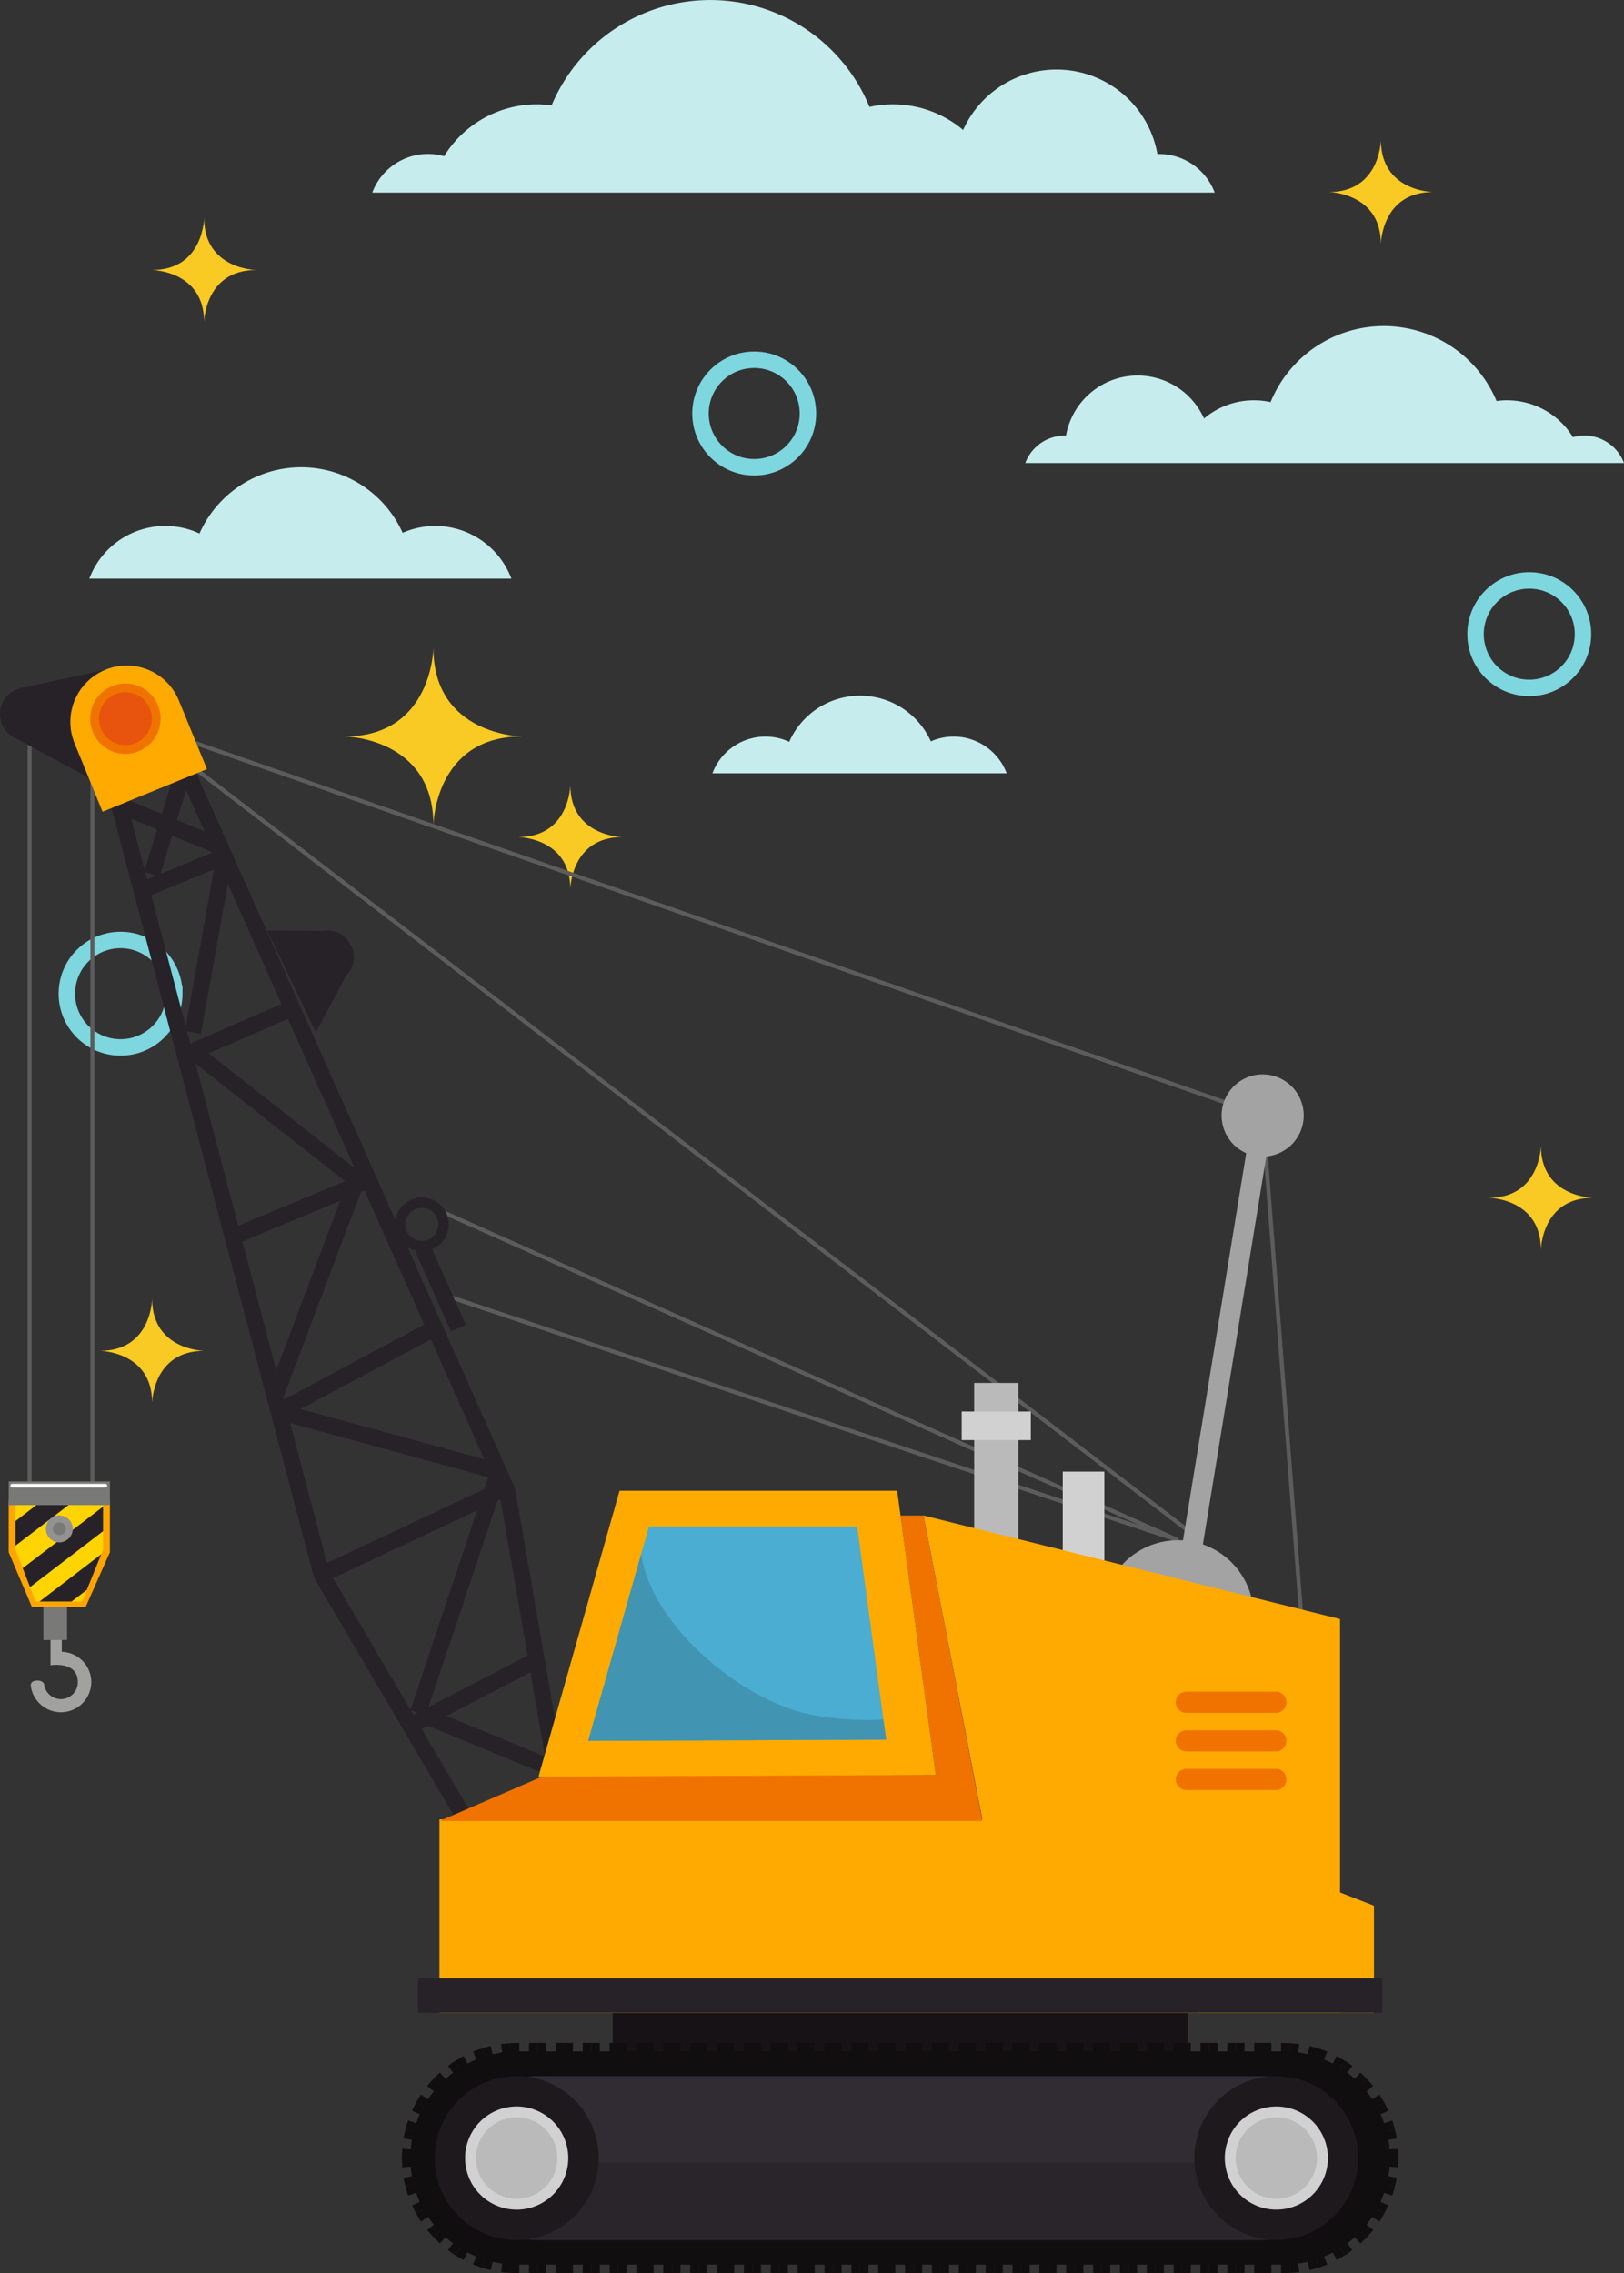 <svg xmlns="http://www.w3.org/2000/svg" xmlns:xlink="http://www.w3.org/1999/xlink" width="197.213" height="275.968"><rect width="100%" height="100%" fill="#333333" stroke="none"/><style><![CDATA[.G{mix-blend-mode:multiply}.G,.M{isolation:isolate}.M{mix-blend-mode:soft-light}.AD{stroke-miterlimit:10}.AE{fill:#272228}.AF{stroke-width:1.974}.AG{fill:#bababa}.AH{fill:#d2d1d1}.AI{fill:#f07300}]]></style><path d="M140.75 18.7h-.2a12.44 12.44 0 0 0-23.591-2.92 13.22 13.22 0 0 0-11.372-2.8 20.9 20.9 0 0 0-38.6-.189 13.37 13.37 0 0 0-1.778-.123c-4.597-.001-8.865 2.384-11.274 6.3-3.615-1.022-7.41.899-8.728 4.417h102.3a7.22 7.22 0 0 0-6.757-4.685zm-11.441 34.18h.14a8.84 8.84 0 0 1 16.766-2.076 9.37 9.37 0 0 1 6.055-2.209 9.51 9.51 0 0 1 2.028.22c2.273-5.557 7.669-9.199 13.674-9.229a14.85 14.85 0 0 1 13.763 9.095c3.689-.504 7.327 1.217 9.276 4.389a5.13 5.13 0 0 1 6.2 3.138h-72.707a5.13 5.13 0 0 1 4.805-3.328zM52.864 63.848a9.84 9.84 0 0 0-3.968.834 13.51 13.51 0 0 0-24.67.082c-2.489-1.156-5.347-1.221-7.886-.181s-4.53 3.093-5.492 5.663h51.256a9.88 9.88 0 0 0-9.24-6.398zm62.943 25.572a6.85 6.85 0 0 0-2.767.582 9.42 9.42 0 0 0-17.2.056 6.87 6.87 0 0 0-5.498-.124c-1.77.726-3.158 2.156-3.829 3.947h35.738a6.89 6.89 0 0 0-6.444-4.461z" fill="#c7ecee"/><g fill="none" stroke="#7ed6df" stroke-width="2"><path d="M21.165 120.636c0 3.602-2.92 6.523-6.523 6.523s-6.523-2.92-6.523-6.522 2.92-6.523 6.522-6.524c1.73 0 3.39.687 4.613 1.91s1.911 2.883 1.911 4.613zm76.948-70.438c0 3.603-2.921 6.524-6.524 6.524s-6.524-2.921-6.524-6.524 2.921-6.524 6.524-6.524 6.523 2.921 6.524 6.524z" class="AD"/><circle cx="185.708" cy="76.985" r="6.524"/></g><g fill="#f9ca24"><path d="M52.633 100.153s.132-10.748 10.747-10.748c0 0-10.747-.132-10.747-10.747 0 0-.133 10.747-10.747 10.747 0 0 10.747.134 10.747 10.748zm28.4 99.243s.077-6.311 6.31-6.311c0 0-6.31-.078-6.31-6.311 0 0-.078 6.311-6.311 6.311 0 0 6.311.078 6.311 6.311z"/><use xlink:href="#B"/><use xlink:href="#B" x="-50.785" y="62.367"/><use xlink:href="#B" x="98.432" y="-78.3"/><path d="M187.124 151.719s.078-6.311 6.311-6.311c0 0-6.311-.078-6.311-6.311 0 0-.078 6.311-6.31 6.311 0 0 6.31.078 6.31 6.311zM24.787 39.094s.078-6.311 6.311-6.311c0 0-6.311-.078-6.311-6.311 0 0-.078 6.311-6.311 6.311 0 0 6.311.075 6.311 6.311z"/></g><path d="M15.23 87.247l138.105 48.172m0 0l4.987 64.601M16.234 87.595l128.774 98.784m-93.779-40.376l91.826 40.977m-89.193-29.794l89.193 29.794M3.593 180.585V89.672m7.632 90.913V89.368" fill="none" stroke="#5d5c5c" stroke-width=".494" class="AD"/><path d="M7.505 200.533v-2.323H6.132v3.958s3.318-.573 3.318 2.051c.001 1.053-.795 1.936-1.842 2.044s-2.007-.593-2.221-1.624c0 0 .033-.615-.851-.615s-.8.615-.8.615a3.69 3.69 0 0 0 7.351-.49 3.69 3.69 0 0 0-3.58-3.617z" fill="#a1a1a0"/><g fill="#797978"><path d="M5.275 193.867h2.866v5.229H5.275z"/><path class="G" d="M5.275 193.867H6.71v5.229H5.275z"/></g><path d="M13.348 182.46H1.056v5.983h0l2.818 6.635h6.53l2.943-6.635h0z" fill="orange"/><path d="M12.519 182.46H1.887v5.676h0l2.437 6.29h5.65l2.545-6.29h0z" fill="#ffd400"/><path d="M12.302 188.677l-7.508 5.75h3.9l1.855-1.419zm.218-5.774l-9.764 7.476.892 2.3 8.871-6.793zm-7.774-.443l-2.859 2.192v2.988l6.764-5.18z" class="AE"/><path d="M8.837 185.606c.001.662-.397 1.26-1.008 1.514s-1.316.114-1.784-.354-.608-1.172-.355-1.784.851-1.01 1.513-1.009c.902 0 1.633.731 1.634 1.633z" fill="#939292"/><g fill="#797978"><path d="M7.652 186.234c-.347.228-.813.142-1.055-.196s-.174-.807.155-1.062c.224-.174.526-.212.786-.098s.437.361.461.644-.109.556-.346.712z"/><path class="G" d="M6.575 186.057c-.163-.224-.192-.519-.078-.771s.355-.425.63-.451.545.097.705.323z"/><path d="M1.056 179.844h12.292v2.863H1.056z"/><path class="G" d="M1.056 181.993h12.292v.714H1.056z"/></g><path class="M" d="M13.011 180.36c-.001.125-.103.226-.228.225h-11.3c-.06 0-.118-.023-.16-.065s-.067-.1-.067-.16h0c0-.06.024-.117.067-.16s.1-.066.16-.065h11.3c.125-.001.227.1.228.225z" fill="#fff"/><path d="M.532 84.912a3.24 3.24 0 0 0 .926 4.481 3.2 3.2 0 0 0 .6.308h0l9.163 4.963 1.578-13.358L2.53 83.533h0a3.21 3.21 0 0 0-1.998 1.379z" class="AE"/><g fill="none" class="AD"><g stroke="#272228" class="AF"><path d="M50.767 207.946l15.064 6.22m-5.269-35.516l-9.795 29.296m-16.925-36.589l26.72 7.293m-17.245-35.397l-9.941 26.341m-9.94-41.969l19.881 15.628m-19.881-17.919l3.827-21.372m-8.825 2.177l3.517-11.473"/><path d="M14.47 97.727l12.271 5.059"/><path d="M12.314 89.546L39.05 191.155l18.755 31.9M19.967 87.595l41.631 93.388 6.208 35.811"/></g><path d="M143.055 198.332l10.28-62.913" stroke="#a3a3a3" stroke-width="2.468"/></g><path d="M133.851 196.175a9.2 9.2 0 0 0 15.704 6.512 9.2 9.2 0 0 0-6.504-15.707 9.2 9.2 0 0 0-9.2 9.195z" fill="#a3a3a3"/><path d="M74.403 244.348h69.822v4.696H74.403z" fill="#161215"/><g fill="#110e10"><path d="M168.798 261.984c0 7.147-5.793 12.941-12.94 12.942H62.77c-7.146-.002-12.939-5.796-12.938-12.942h0c-.001-7.146 5.792-12.94 12.938-12.942h93.088c7.147.001 12.94 5.795 12.94 12.942z"/><path d="M167.711 262.94l.048-.958h2.08l-.057 1.122zm-.339 2.008l.119-.462a3.79 3.79 0 0 0 .083-.471l2.047.353a4.91 4.91 0 0 1-.1.552l-.141.547z"/><path d="M167.099 265.866a3.66 3.66 0 0 0 .153-.452l.12-.466 2.01.518-.141.545a5.08 5.08 0 0 1-.177.533zm-.821 1.865l.422-.858 1.893.857-.5 1.007z"/><path d="M165.781 268.55l.5-.819 1.818 1.006-.584.963zm-1.276 1.592l.634-.717 1.62 1.3c.025.019-.742.844-.742.844z"/><path d="M163.82 270.811l.685-.668 1.513 1.427c.018.018-.807.784-.807.784zm-1.622 1.233c.139-.077.272-.163.4-.257l.385-.287 1.246 1.661-.45.336a4.99 4.99 0 0 1-.475.3z"/><path d="M161.372 272.531c.014.025.826-.483.826-.483l1.109 1.757-.97.566zm-1.88.787l.9-.33.793 1.921-1.057.386z"/><path d="M158.567 273.564l.924-.246.634 1.977-.541.153-.543.141zm-2.016.286c.319-.008.638-.039.953-.091l.285 2.058-.557.079-.562.028z"/><path d="M155.57 273.887c.025.014.981-.037.981-.037l.118 2.074-1.1.04z"/><use xlink:href="#C"/><use xlink:href="#D"/><use xlink:href="#C" x="-3.26"/><path d="M149.045 273.887h1.044v2.077h-1.044z"/><use xlink:href="#D" x="-5.482"/><use xlink:href="#D" x="-6.524"/><use xlink:href="#D" x="-8.745"/><use xlink:href="#C" x="-10.825"/><use xlink:href="#C" x="-13.046"/><use xlink:href="#D" x="-13.047"/><use xlink:href="#C" x="-16.307"/><path d="M135.998 273.887h1.043v2.077h-1.043z"/><use xlink:href="#D" x="-18.529"/><use xlink:href="#D" x="-19.571"/><use xlink:href="#D" x="-21.792"/><use xlink:href="#C" x="-23.872"/><use xlink:href="#C" x="-26.093"/><use xlink:href="#D" x="-26.094"/><use xlink:href="#C" x="-29.354"/><path d="M122.951 273.887h1.043v2.077h-1.043z"/><use xlink:href="#D" x="-31.576"/><use xlink:href="#D" x="-32.618"/><use xlink:href="#D" x="-34.839"/><use xlink:href="#C" x="-36.919"/><use xlink:href="#C" x="-39.14"/><use xlink:href="#D" x="-39.141"/><use xlink:href="#C" x="-42.401"/><path d="M109.904 273.887h1.044v2.077h-1.044z"/><use xlink:href="#D" x="-44.623"/><use xlink:href="#D" x="-45.664"/><use xlink:href="#D" x="-47.885"/><use xlink:href="#C" x="-49.966"/><use xlink:href="#C" x="-52.187"/><use xlink:href="#C" x="-53.227"/><use xlink:href="#C" x="-55.448"/><use xlink:href="#D" x="-55.449"/><use xlink:href="#D" x="-57.67"/><use xlink:href="#D" x="-58.711"/><use xlink:href="#D" x="-60.932"/><use xlink:href="#C" x="-63.013"/><use xlink:href="#D" x="-64.193"/><use xlink:href="#C" x="-66.274"/><use xlink:href="#C" x="-68.495"/><use xlink:href="#D" x="-68.496"/><use xlink:href="#D" x="-70.717"/><path d="M80.55 273.887h1.042v2.077H80.55zm-2.221 0h1.044v2.077h-1.044z"/><use xlink:href="#C" x="-76.06"/><use xlink:href="#D" x="-77.24"/><use xlink:href="#C" x="-79.321"/><use xlink:href="#C" x="-81.542"/><use xlink:href="#D" x="-81.543"/><use xlink:href="#D" x="-83.764"/><use xlink:href="#D" x="-84.805"/><path d="M65.282 273.887h1.044v2.077h-1.044z"/><use xlink:href="#C" x="-89.107"/><path d="M62.083 273.85l.979.037v2.077c.023.016-1.1-.04-1.1-.04z"/><path d="M61.129 273.759a6.93 6.93 0 0 0 .954.091l-.121 2.074-.561-.028-.557-.077zm-1.988-.441c-.007.019.923.246.923.246l-.471 2.025-.545-.139-.543-.153z"/><path d="M58.242 272.988l.9.33-.635 1.979-1.057-.386zm-1.807-.944l.826.485-.965 1.838c-.014.028-.972-.566-.972-.566z"/><path d="M55.648 271.497l.383.288a3.47 3.47 0 0 0 .4.255l-1.111 1.757a5.19 5.19 0 0 1-.475-.3l-.448-.336zm-1.522-1.353c-.018.019.687.668.687.668l-1.394 1.543-.8-.784z"/><path d="M53.493 269.425c-.023.019.633.719.633.719l-1.511 1.427-.743-.845zm-1.137-1.692l.5.819-1.732 1.148-.583-.961z"/><path d="M51.927 266.875l.424.858-1.819 1.006-.5-1.009zm-.667-1.924l.119.466a3.63 3.63 0 0 0 .155.452l-1.965.677a4.91 4.91 0 0 1-.179-.531l-.141-.545z"/><path d="M51.057 264.017c.018.159.046.316.083.471l.12.462-2.01.518-.141-.547c-.043-.183-.076-.368-.1-.554zm-.185-2.032l.048.956-2.071.167-.057-1.122z"/><path d="M50.92 261.028l-.048.958H48.79l.057-1.122zm.34-2.01l-.12.464c-.037.155-.065.312-.083.471l-2.047-.353a5.41 5.41 0 0 1 .1-.552l.139-.547z"/><path d="M51.532 258.102a3.75 3.75 0 0 0-.153.453l-.119.462-2.012-.517.141-.543c.05-.181.111-.36.181-.534zm.821-1.864l-.424.858-1.893-.855.5-1.009z"/><path d="M52.85 255.417l-.5.82-1.819-1.006.585-.961zm1.273-1.593l-.633.719-1.62-1.3c-.025-.019.742-.844.742-.844z"/><path d="M54.809 253.158l-.685.666-1.511-1.425c-.019-.019.807-.784.807-.784zm1.624-1.234a4.13 4.13 0 0 0-.4.255l-.381.29-1.246-1.663.448-.336a4.99 4.99 0 0 1 .475-.3z"/><path d="M57.261 251.443c-.014-.028-.828.482-.828.482l-1.109-1.757.972-.566zm1.877-.792l-.9.33-.791-1.921 1.056-.388z"/><path d="M60.062 250.405l-.924.246-.633-1.979.54-.151.547-.141zm2.022-.287c-.319.008-.636.039-.951.091l-.285-2.06.555-.076.561-.03z"/><path d="M63.065 250.083c-.023-.016-.979.035-.979.035l-.121-2.074 1.1-.042zm1.175-2.08h1.042v2.08H64.24z"/><use xlink:href="#E"/><use xlink:href="#E" x="2.221"/><use xlink:href="#F"/><use xlink:href="#F" x="2.221"/><use xlink:href="#F" x="3.262"/><path d="M74.024 248.003h1.044v2.08h-1.044z"/><use xlink:href="#E" x="9.786"/><use xlink:href="#F" x="8.744"/><use xlink:href="#E" x="13.047"/><use xlink:href="#E" x="15.268"/><path d="M81.59 248.003h1.042v2.08H81.59z"/><use xlink:href="#E" x="18.529"/><path d="M84.85 248.003h1.043v2.08H84.85z"/><use xlink:href="#F" x="18.528"/><use xlink:href="#F" x="19.57"/><use xlink:href="#F" x="21.791"/><use xlink:href="#E" x="26.094"/><use xlink:href="#E" x="28.315"/><use xlink:href="#F" x="26.093"/><use xlink:href="#E" x="31.575"/><path d="M97.897 248.003h1.043v2.08h-1.043z"/><use xlink:href="#F" x="31.575"/><use xlink:href="#F" x="32.617"/><use xlink:href="#F" x="34.838"/><use xlink:href="#E" x="39.141"/><use xlink:href="#E" x="41.362"/><use xlink:href="#F" x="39.141"/><use xlink:href="#E" x="44.623"/><path d="M110.944 248.003h1.044v2.08h-1.044z"/><use xlink:href="#F" x="44.622"/><use xlink:href="#F" x="45.664"/><use xlink:href="#F" x="47.885"/><use xlink:href="#E" x="52.187"/><use xlink:href="#E" x="54.408"/><use xlink:href="#F" x="52.187"/><use xlink:href="#E" x="57.669"/><path d="M123.991 248.003h1.043v2.08h-1.043z"/><use xlink:href="#F" x="57.669"/><use xlink:href="#F" x="58.711"/><use xlink:href="#F" x="60.932"/><use xlink:href="#E" x="65.234"/><use xlink:href="#E" x="67.455"/><use xlink:href="#F" x="65.234"/><use xlink:href="#E" x="70.716"/><path d="M137.038 248.003h1.043v2.08h-1.043z"/><use xlink:href="#F" x="70.716"/><use xlink:href="#F" x="71.758"/><use xlink:href="#F" x="73.979"/><use xlink:href="#E" x="78.281"/><use xlink:href="#E" x="80.502"/><use xlink:href="#F" x="78.281"/><use xlink:href="#E" x="83.763"/><path d="M150.085 248.003h1.044v2.08h-1.044z"/><use xlink:href="#F" x="83.763"/><use xlink:href="#F" x="84.805"/><path d="M156.55 250.118l-.981-.035v-2.081c-.023-.012 1.1.042 1.1.042z"/><path d="M157.502 250.209a6.89 6.89 0 0 0-.953-.091l.12-2.074.559.03.559.076zm1.989.442c.005-.018-.924-.246-.924-.246l.471-2.025.545.141.543.151z"/><path d="M160.389 250.981l-.9-.33.635-1.979 1.057.388zm1.804.942l-.822-.48.965-1.842c.012-.028.968.566.968.566z"/><path d="M162.983 252.469l-.383-.29a3.76 3.76 0 0 0-.4-.257l1.109-1.756a4.61 4.61 0 0 1 .475.3l.452.334zm1.522 1.356c.019-.018-.687-.666-.687-.668l1.394-1.543.8.784z"/><path d="M165.138 254.543c.023-.018-.633-.719-.633-.719l1.51-1.427.743.845zm1.139 1.693l-.5-.819 1.734-1.147.584.961z"/><path d="M166.7 257.094l-.424-.858 1.819-1.006.5 1.009zm.671 1.924l-.12-.462a3.6 3.6 0 0 0-.153-.453l1.965-.68a5.02 5.02 0 0 1 .177.534l.141.543z"/><path d="M167.574 259.951a3.85 3.85 0 0 0-.083-.469l-.119-.464 2.01-.518.141.547a4.91 4.91 0 0 1 .1.552zm.185 2.032l-.048-.958 2.072-.165.057 1.122z"/></g><path d="M164.941 261.985c0 5.5-5.322 9.952-11.889 9.952H65.577c-6.566 0-11.891-4.455-11.891-9.952h0c0-5.492 5.325-9.949 11.891-9.949h87.475c6.568 0 11.889 4.457 11.889 9.949z" fill="#312b33"/><path d="M53.717 262.499c.322 5.256 5.5 9.437 11.859 9.437h87.475c6.362 0 11.539-4.181 11.857-9.437z" fill="#2a252b"/><path d="M118.302 167.887h5.362v26.195h-5.362z" class="AG"/><path d="M116.785 171.357h8.394v3.469h-8.394zm12.272 7.293h5.051v16.658h-5.051z" class="AH"/><path d="M162.73 244.347H53.367v-23.469h65.921l-7.143-36.9 50.585 12.575z" fill="#fa0"/><path d="M113.64 215.485H66.294l-12.927 5.59h65.921l-7.143-37.09h-2.784z" class="AI"/><path d="M113.64 215.485l-48.239.194 9.836-34.7h33.711z" fill="#fa0"/><path d="M107.611 211.196l-36.18.146 7.376-26.022h25.286z" fill="#4aadd1"/><path d="M98.301 208.124c-8.054-1.678-19.072-10.494-20.451-19.427l-6.418 22.645 36.18-.146-.334-2.431c-3.007.153-6.022-.062-8.977-.641z" fill="#4194b2"/><path d="M156.224 216.025a1.28 1.28 0 0 1-.377.909 1.29 1.29 0 0 1-.909.377h-10.874a1.29 1.29 0 0 1-1.286-1.286h0a1.29 1.29 0 0 1 1.286-1.286h10.873a1.28 1.28 0 0 1 .909.377 1.29 1.29 0 0 1 .377.909zm0-4.683c.001.341-.135.669-.376.911s-.569.377-.91.377h-10.874c-.341 0-.669-.136-.91-.378s-.377-.569-.376-.91h0a1.28 1.28 0 0 1 .377-.909 1.29 1.29 0 0 1 .909-.377h10.873a1.29 1.29 0 0 1 .91.376c.242.241.377.568.376.91zm0-4.684c.001.341-.135.669-.376.911s-.569.377-.91.377h-10.874c-.341 0-.669-.136-.91-.378s-.377-.569-.376-.91h0a1.29 1.29 0 0 1 1.286-1.286h10.873a1.28 1.28 0 0 1 .909.377 1.29 1.29 0 0 1 .377.909z" class="AI"/><path d="M166.852 231.352l-21.252-8.3v21.3h21.252z" fill="#fa0"/><path d="M164.941 261.985a9.95 9.95 0 0 1-16.985 7.034 9.95 9.95 0 0 1 7.04-16.983 9.95 9.95 0 0 1 9.945 9.949z" fill="#1d191d"/><path d="M161.261 261.985c0 2.534-1.527 4.818-3.868 5.787s-5.035.433-6.826-1.359-2.326-4.486-1.356-6.827 3.255-3.866 5.789-3.865c1.661 0 3.254.661 4.429 1.835s1.834 2.768 1.833 4.43z" class="AH"/><path d="M159.933 261.985a4.94 4.94 0 0 1-8.43 3.493 4.94 4.94 0 0 1 3.493-8.43c1.309 0 2.565.52 3.491 1.446s1.446 2.182 1.446 3.491z" class="AG"/><path d="M72.696 261.985a9.95 9.95 0 0 1-16.988 7.041 9.95 9.95 0 0 1 7.037-16.99c5.495 0 9.95 4.454 9.951 9.949z" fill="#1d191d"/><path d="M69.011 261.985c0 2.534-1.526 4.818-3.867 5.788s-5.036.434-6.828-1.358-2.328-4.486-1.358-6.828 3.254-3.867 5.788-3.867a6.27 6.27 0 0 1 6.265 6.265z" class="AH"/><path d="M67.684 261.985a4.94 4.94 0 0 1-8.431 3.495 4.94 4.94 0 0 1 3.493-8.432 4.94 4.94 0 0 1 4.938 4.937z" class="AG"/><path d="M50.767 240.153h117.095v4.195H50.767z" class="AE"/><path d="M158.322 135.419a4.99 4.99 0 0 1-8.516 3.526 4.99 4.99 0 0 1 3.53-8.514 4.99 4.99 0 0 1 4.986 4.988z" fill="#a3a3a3"/><path d="M12.803 81.305c-1.681.687-3.021 2.013-3.724 3.688s-.711 3.56-.023 5.24l3.4 8.313 12.673-5.179-3.4-8.316c-.687-1.681-2.013-3.019-3.687-3.722s-3.559-.711-5.239-.024z" fill="#fa0"/><path d="M19.19 85.629a4.28 4.28 0 0 1-5.617 5.562 4.28 4.28 0 0 1 .041-7.905c1.05-.429 2.228-.423 3.273.016s1.874 1.276 2.303 2.327z" class="AI"/><path d="M18.202 86.031a3.21 3.21 0 0 1-1.756 4.182 3.21 3.21 0 0 1-4.183-1.755 3.21 3.21 0 0 1 1.753-4.183 3.21 3.21 0 0 1 4.186 1.756z" fill="#e8530d"/><g fill="none" stroke="#272228" class="AD"><path d="M16.643 108.321l10.62-4.359m-5.308 24.305l13.529-5.866m-6.766 27.551l16.062-6.699m-10.938 28.104l18.952-10.128M39.05 191.154l21.611-10.17m-10.829 28.5l15.333-7.95" class="AF"/><path d="M53.862 148.638c-.001 1.453-1.18 2.631-2.633 2.63s-2.631-1.179-2.631-2.632 1.178-2.631 2.631-2.632a2.63 2.63 0 0 1 2.633 2.634z" stroke-width="1.259"/><path d="M51.229 151.27l4.435 9.959" class="AF"/></g><path d="M42.962 116.182c0-.858-.34-1.681-.947-2.288s-1.43-.948-2.288-.949a3.3 3.3 0 0 0-.677.074h0l-6.62-.074 5.921 12.39 3.7-6.9h-.005c.589-.602.918-1.411.916-2.253z" class="AE"/><defs ><path id="B" d="M69.261 107.93s.078-6.311 6.311-6.311c0 0-6.311-.078-6.311-6.311 0 0-.078 6.311-6.311 6.311 0 0 6.311.078 6.311 6.311z"/><path id="C" d="M153.349 273.887h1.04v2.077h-1.04z"/><path id="D" d="M152.308 273.887h1.042v2.077h-1.042z"/><path id="E" d="M65.282 248.003h1.04v2.08h-1.04z"/><path id="F" d="M68.543 248.003h1.042v2.08h-1.042z"/></defs></svg>